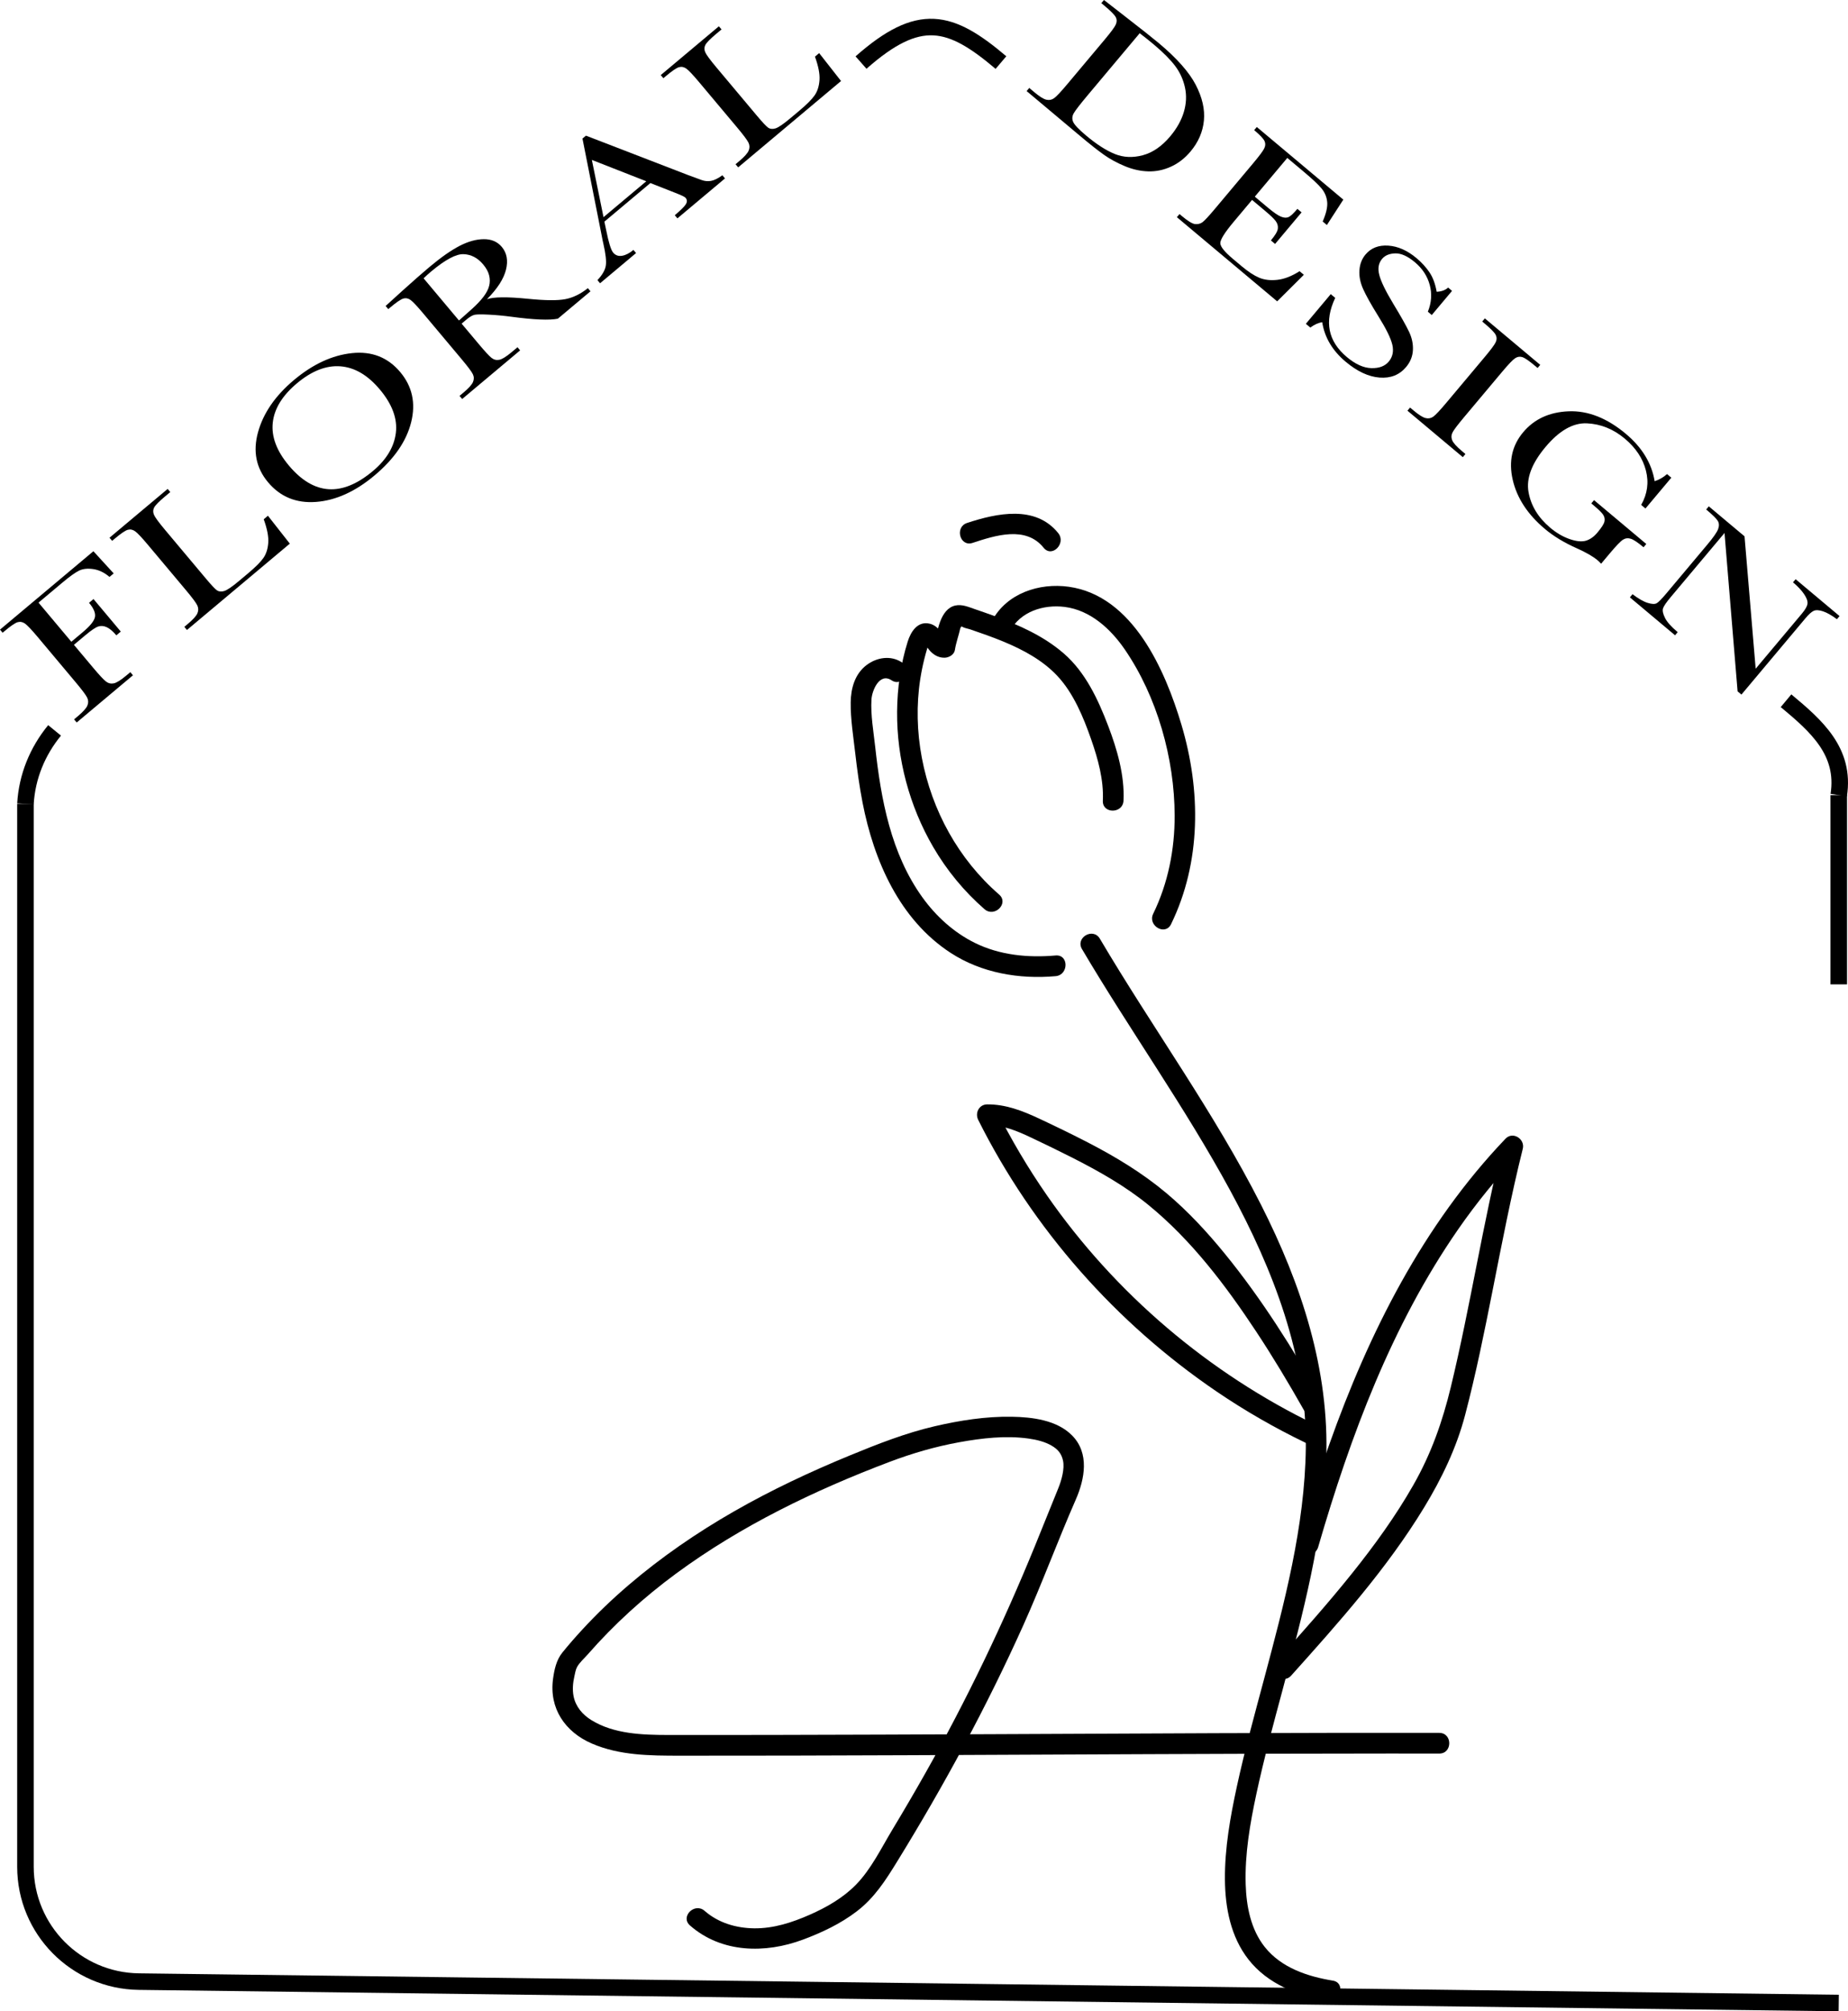 <?xml version="1.0" encoding="utf-8"?>
<!-- Generator: Adobe Illustrator 16.0.0, SVG Export Plug-In . SVG Version: 6.00 Build 0)  -->
<!DOCTYPE svg PUBLIC "-//W3C//DTD SVG 1.1//EN" "http://www.w3.org/Graphics/SVG/1.1/DTD/svg11.dtd">
<svg version="1.1" id="圖層_1" xmlns="http://www.w3.org/2000/svg" xmlns:xlink="http://www.w3.org/1999/xlink" x="0px" y="0px"
	 width="1072.808px" height="1167.383px" viewBox="0 0 1072.808 1167.383" enable-background="new 0 0 1072.808 1167.383"
	 xml:space="preserve">
<g>
	
		<line fill="none" stroke="#000000" stroke-width="9.6" stroke-miterlimit="10" x1="1067.435" y1="461.499" x2="1067.435" y2="571.348"/>
	<path fill="none" stroke="#000000" stroke-width="9.6" stroke-miterlimit="10" d="M1036.836,406.713
		c17.572,14.644,34.528,29.416,30.599,54.785"/>
	<path fill="none" stroke="#000000" stroke-width="9.6" stroke-miterlimit="10" d="M499.843,36.317
		c33.804-29.821,51.704-25.048,81.235,0"/>
	<path fill="none" stroke="#000000" stroke-width="9.6" stroke-miterlimit="10" d="M14.773,466.557
		c0.917-15.779,6.925-30.427,16.909-42.629"/>
	<path fill="none" stroke="#000000" stroke-width="9.6" stroke-miterlimit="10" d="M1067.435,1162.583l-986.84-12.427
		c-36.485-0.459-65.821-30.166-65.821-66.654V466.557"/>
	<path d="M773.761,1149.598c-14.7-2.419-29.865-7.417-39.488-19.47c-8.146-10.2-10.729-23.63-11.122-36.371
		c-0.544-17.667,2.515-35.297,6.198-52.507c4.382-20.477,9.936-40.686,15.344-60.909c11.649-43.573,23.453-87.896,25.187-133.203
		c1.987-52.012-14.469-101.763-37.729-147.667c-27.287-53.852-63.034-102.763-93.672-154.658
		c-3.924-6.646-14.301-0.615-10.363,6.057c27.859,47.185,59.867,91.858,86.012,140.064c24.966,46.033,44.607,96.33,43.926,149.457
		c-0.585,45.594-12.533,90.322-24.221,134.093c-5.53,20.722-11.259,41.415-15.798,62.383c-3.828,17.679-7.073,35.847-6.938,53.996
		c0.122,16.416,3.358,33.313,13.697,46.495c11.12,14.18,28.451,20.96,45.778,23.812
		C778.125,1162.413,781.374,1150.851,773.761,1149.598"/>
	<path d="M765.236,897.904c18.77-64.55,42.632-128.613,81.144-184.218c10.864-15.687,22.912-30.482,36.091-44.282
		c-3.342-1.945-6.685-3.892-10.027-5.838c-11.684,46.813-18.859,94.597-30.201,141.484c-4.882,20.179-11.413,38.732-21.723,56.823
		c-10.305,18.084-22.569,35.024-35.563,51.256c-14.011,17.501-28.925,34.241-43.885,50.929c-5.143,5.736,3.316,14.251,8.484,8.485
		c27.655-30.849,55.614-62.107,77.212-97.634c10.187-16.752,18.764-34.563,23.756-53.576c6.285-23.945,11.196-48.229,15.998-72.506
		c5.427-27.443,10.718-54.921,17.492-82.071c1.412-5.657-5.775-10.289-10.027-5.838c-47.844,50.092-79.328,112.691-102.313,177.466
		c-6.592,18.583-12.504,37.397-18.009,56.331C751.504,902.144,763.08,905.317,765.236,897.904"/>
	<path d="M767.031,811.911c-16.582-29.29-34.575-57.935-55.858-84.069c-10.339-12.696-21.528-24.813-34.083-35.354
		c-13.867-11.64-29.359-21.002-45.402-29.305c-9.393-4.861-18.925-9.488-28.507-13.966c-9.58-4.477-19.372-8.31-30.107-8.212
		c-4.761,0.044-7.192,5.009-5.182,9.028c31.687,63.326,79.916,117.901,138.456,157.679c16.475,11.194,33.772,21.126,51.71,29.778
		c6.925,3.34,13.019-7.004,6.058-10.361c-62.376-30.087-116.699-76.277-156.235-133.168c-11.067-15.927-20.949-32.642-29.626-49.984
		c-1.727,3.01-3.453,6.02-5.181,9.028c9.176-0.083,17.51,3.47,25.664,7.337c7.928,3.758,15.836,7.568,23.656,11.543
		c15.544,7.899,30.947,16.572,44.479,27.65c24.866,20.354,44.677,46.552,62.297,73.209c9.732,14.723,18.805,29.867,27.5,45.223
		C760.473,824.688,770.844,818.647,767.031,811.911"/>
	<path d="M564.59,315.111c13.188-4.345,30.921-10.078,41.259,2.816c4.83,6.024,13.271-2.514,8.485-8.485
		c-13.187-16.447-35.715-11.575-52.934-5.902C554.099,305.944,557.225,317.537,564.59,315.111"/>
	<path d="M580.024,519.222c-23.604-20.519-39.079-48.759-44.88-79.413c-2.828-14.951-3.245-30.616-0.91-45.668
		c0.6-3.86,1.375-7.695,2.313-11.487c0.471-1.899,0.984-3.788,1.539-5.664c0.278-0.94,0.567-1.876,0.866-2.809
		c0.776-1.276,0.332-1.418-1.335-0.426c-2.069,0.074-1.154-0.234,0.129,1.3c0.943,1.127,1.738,2.377,2.803,3.402
		c2.202,2.12,4.889,3.396,7.982,3.286c2.391-0.084,5.374-1.785,5.785-4.404c0.694-4.429,2.245-8.478,3.192-12.8
		c1.084-1.567,1.143-2.063,0.174-1.489c-0.921,0.277-0.663,0.484,0.771,0.618c1.22,0.871,3.485,1.186,4.918,1.676
		c6.365,2.18,12.729,4.397,18.95,6.966c11.479,4.741,22.847,10.806,31.438,19.943c9.407,10.002,15.191,24.032,19.663,36.83
		c3.951,11.307,7.38,23.544,6.802,35.634c-0.368,7.719,11.633,7.7,12,0c0.701-14.689-3.742-29.891-8.927-43.464
		c-5.835-15.279-13.12-30.987-25.674-41.911c-11.722-10.201-26.033-16.525-40.483-21.841c-3.743-1.376-7.512-2.679-11.285-3.969
		c-3.595-1.229-7.398-2.935-11.278-2.076c-8.812,1.951-10.688,15.393-11.833,22.693c1.928-1.469,3.857-2.937,5.786-4.406
		c0.981-0.034,0.341,0.29-0.445-0.817c-0.649-0.916-1.39-1.844-2.126-2.689c-1.604-1.845-3.548-3.521-5.972-4.168
		c-7.176-1.913-11.218,4.486-13.048,10.324c-4.092,13.046-6.034,26.915-6.153,40.571c-0.238,27.433,7.168,55.001,20.979,78.692
		c7.883,13.521,17.959,25.783,29.772,36.051C577.343,532.753,585.866,524.3,580.024,519.222"/>
	<path d="M612.818,554.579c-15.972,1.416-32.51-0.153-47.038-7.38c-12.155-6.047-22.447-15.418-30.342-26.412
		c-18.276-25.449-24.03-56.859-27.372-87.377c-0.981-8.966-2.687-18.375-2.164-27.406c0.305-5.259,4.707-15.775,11.66-11.155
		c6.451,4.285,12.467-6.103,6.057-10.362c-6.447-4.283-14.634-2.977-20.59,1.553c-6.767,5.147-9.079,13.436-9.177,21.645
		c-0.115,9.74,1.512,19.712,2.624,29.377c1.109,9.642,2.412,19.277,4.265,28.808c6.536,33.623,21.451,67.878,51.148,87.202
		c17.972,11.694,39.821,15.378,60.929,13.507C620.451,565.903,620.522,553.896,612.818,554.579"/>
	<path d="M586.26,366.399c6.062-11.431,19.473-15.677,31.79-14.135c14.897,1.865,26.751,12.778,34.93,24.715
		c18.806,27.45,28.856,63.304,28.935,96.413c0.047,19.662-3.811,39.233-12.453,56.96c-3.37,6.914,6.975,13.004,10.361,6.057
		c17.605-36.108,17.365-77.757,6.042-115.737c-9.431-31.635-28.205-74.895-65.42-80.105c-17.153-2.401-36.065,3.786-44.546,19.775
		C572.28,367.161,582.636,373.232,586.26,366.399"/>
	<path d="M54.226,319.943L66,332.816l-2.437,2.044c-2.937-2.516-6.044-4.027-9.322-4.529c-3.279-0.502-6.033-0.223-8.262,0.841
		c-2.229,1.063-5.521,3.421-9.876,7.075l-13.738,11.528l19.057,22.712l6.584-5.524c4.251-3.568,6.618-6.484,7.101-8.752
		c0.483-2.267-0.657-5.047-3.419-8.339l2.593-2.175l15.842,18.881l-2.592,2.175c-1.922-2.291-3.744-3.847-5.465-4.67
		c-1.72-0.822-3.382-0.976-4.982-0.464c-1.601,0.514-4.131,2.221-7.587,5.121l-6.585,5.524l11.171,13.312
		c3.536,4.213,5.988,6.856,7.358,7.926c1.371,1.072,2.882,1.453,4.535,1.142c1.655-0.31,4.087-1.814,7.302-4.512l2.384-2.001
		l1.525,1.817l-32.66,27.406l-1.525-1.816l2.177-1.827c3.007-2.524,4.846-4.561,5.519-6.112c0.672-1.55,0.657-3.075-0.042-4.575
		c-0.7-1.5-2.927-4.489-6.683-8.965l-22.04-26.267c-3.581-4.266-6.053-6.881-7.42-7.843c-1.368-0.961-2.777-1.237-4.228-0.827
		c-1.453,0.411-3.958,2.11-7.518,5.096l-1.243,1.044L0,365.445L54.226,319.943z"/>
	<path d="M155.539,299.347l12.706,16.195l-59.723,50.114l-1.524-1.817l2.074-1.74c3.007-2.523,4.845-4.56,5.518-6.111
		c0.672-1.551,0.656-3.075-0.041-4.576c-0.7-1.5-2.927-4.488-6.683-8.965L85.825,316.18c-3.58-4.266-6.053-6.88-7.42-7.842
		c-1.367-0.961-2.777-1.238-4.228-0.827c-1.452,0.411-3.958,2.109-7.517,5.096l-1.556,1.305l-1.524-1.817l33.749-28.319l1.525,1.817
		l-3.111,2.61c-3.456,2.9-5.537,5.018-6.245,6.35c-0.707,1.334-0.743,2.746-0.112,4.235c0.631,1.49,2.814,4.46,6.549,8.91
		l23.532,28.044c3.247,3.871,5.418,6.178,6.512,6.919c1.094,0.743,2.481,0.871,4.161,0.379c1.68-0.488,4.542-2.431,8.586-5.824
		l5.339-4.48c4.32-3.625,7.283-6.605,8.889-8.939c1.605-2.333,2.53-5.264,2.779-8.795c0.248-3.528-0.628-8.065-2.631-13.61
		L155.539,299.347z"/>
	<path d="M155.605,279.907c-6.938-8.268-8.877-17.949-5.818-29.043c3.06-11.093,10.015-21.193,20.868-30.3
		c10.956-9.193,22.183-14.396,33.682-15.608c11.498-1.211,20.839,2.462,28.019,11.019c6.96,8.295,9.078,17.961,6.354,28.997
		c-2.724,11.038-9.823,21.37-21.298,30.998c-11.164,9.368-22.476,14.485-33.939,15.353
		C172.01,292.191,162.721,288.386,155.605,279.907 M167.71,270.221c7.224,8.611,14.904,13.184,23.039,13.718
		c8.135,0.533,16.711-2.984,25.732-10.553c7.914-6.641,12.358-14.05,13.332-22.226c0.971-8.175-2.131-16.542-9.313-25.1
		c-6.982-8.321-14.599-12.8-22.85-13.439c-8.251-0.638-16.679,2.653-25.285,9.874c-8.468,7.106-13.139,14.718-14.014,22.833
		C157.474,253.445,160.595,261.742,167.71,270.221"/>
	<path d="M342.788,169.083l-18.922,15.878c-4.855,1.022-13.921,0.642-27.196-1.142c-4.245-0.566-8.493-0.962-12.745-1.186
		c-4.252-0.224-7.033-0.202-8.339,0.065c-1.308,0.267-2.912,1.198-4.813,2.792l-2.8,2.349l9.978,11.89
		c3.536,4.213,5.979,6.863,7.332,7.948c1.354,1.086,2.856,1.474,4.51,1.163c1.654-0.31,4.07-1.799,7.25-4.467l3.37-2.828
		l1.524,1.816l-33.645,28.233l-1.525-1.817l2.281-1.914c3.006-2.523,4.846-4.561,5.518-6.111c0.672-1.55,0.65-3.068-0.066-4.554
		c-0.717-1.485-2.953-4.467-6.71-8.943l-22.04-26.267c-3.58-4.266-6.044-6.887-7.395-7.864c-1.349-0.976-2.759-1.252-4.227-0.827
		c-1.47,0.426-3.985,2.131-7.544,5.118l-1.192,1.001l-1.524-1.818l9.726-8.833c6.506-5.863,11.729-10.449,15.67-13.754
		c6.704-5.626,12.554-9.727,17.548-12.303c4.995-2.576,9.695-3.871,14.099-3.887c4.404-0.016,7.865,1.476,10.384,4.478
		c2.939,3.503,3.753,7.913,2.443,13.23c-1.31,5.319-4.994,11.035-11.053,17.149c3.844-1.385,11.849-1.462,24.017-0.228
		c9.896,0.986,17.072,1.046,21.528,0.178c4.454-0.866,8.801-2.988,13.036-6.363L342.788,169.083z M266.449,186.022
		c2.549-2.228,5.159-4.554,7.837-6.98c2.677-2.425,4.835-4.731,6.477-6.916c1.641-2.185,2.711-4.26,3.21-6.228
		c0.499-1.967,0.494-3.992-0.018-6.076c-0.512-2.084-1.673-4.205-3.485-6.364c-3.16-3.766-6.926-5.744-11.296-5.936
		c-4.372-0.189-10.704,3.195-18.999,10.155c-1.28,1.073-2.704,2.358-4.275,3.855L266.449,186.022z"/>
	<path d="M377.56,106.25l-26.698,22.403l1.036,4.92c1.436,7.186,2.784,11.53,4.043,13.03c1.349,1.606,3.087,2.222,5.218,1.849
		c2.13-0.374,4.317-1.503,6.564-3.389l1.526,1.816l-20.893,17.532l-1.525-1.817c2.802-2.978,4.415-5.757,4.842-8.338
		c0.427-2.578-0.046-6.861-1.415-12.845c-0.159-0.541-0.61-2.763-1.356-6.671l-10.763-54.308l2.023-1.697l59.18,22.835l7.92,2.912
		c1.787,0.654,3.598,0.83,5.432,0.524c1.835-0.305,4.056-1.395,6.664-3.27l1.525,1.816l-27.632,23.186l-1.525-1.816
		c3.388-2.842,5.517-4.955,6.39-6.336c0.872-1.383,0.832-2.641-0.117-3.772c-0.487-0.58-2.73-1.637-6.728-3.174L377.56,106.25z
		 M375.188,105.211l-31.6-12.39l6.767,33.227L375.188,105.211z"/>
	<path d="M475.542,30.831l12.705,16.195L428.524,97.14l-1.523-1.817l2.073-1.74c3.007-2.523,4.846-4.56,5.519-6.111
		c0.672-1.551,0.657-3.075-0.041-4.576c-0.7-1.5-2.928-4.488-6.684-8.965l-22.041-26.267c-3.58-4.266-6.053-6.88-7.419-7.842
		c-1.368-0.961-2.777-1.238-4.228-0.827c-1.452,0.411-3.958,2.109-7.518,5.096l-1.556,1.305l-1.524-1.817L417.33,15.26l1.525,1.817
		l-3.11,2.61c-3.457,2.9-5.538,5.018-6.244,6.35c-0.707,1.334-0.744,2.746-0.112,4.235c0.631,1.49,2.813,4.46,6.548,8.91
		l23.532,28.044c3.248,3.871,5.419,6.178,6.512,6.919c1.094,0.743,2.482,0.87,4.162,0.38c1.679-0.489,4.542-2.432,8.585-5.825
		l5.339-4.48c4.321-3.625,7.284-6.605,8.889-8.939c1.605-2.333,2.531-5.264,2.78-8.795c0.248-3.528-0.628-8.064-2.631-13.611
		L475.542,30.831z"/>
	<path d="M640.875,0L652.8,9.267c9.953,7.722,16.604,12.99,19.957,15.803c10.437,8.758,17.56,16.799,21.369,24.123
		c3.806,7.324,5.397,14.256,4.768,20.796c-0.629,6.54-3.219,12.522-7.771,17.946c-3.293,3.924-7.079,6.859-11.364,8.807
		c-4.285,1.947-8.683,2.855-13.198,2.724c-4.513-0.131-9.027-1.136-13.545-3.019c-4.515-1.882-8.497-4.034-11.942-6.455
		c-3.446-2.42-8.091-6.081-13.932-10.982l-31.157-26.144l1.526-1.817l2.902,2.435c3.008,2.524,5.332,3.981,6.975,4.373
		c1.646,0.392,3.145,0.114,4.5-0.835c1.356-0.949,3.912-3.661,7.668-8.138l21.677-25.832c3.579-4.266,5.73-7.163,6.45-8.688
		c0.722-1.527,0.748-2.962,0.082-4.308c-0.669-1.346-2.782-3.512-6.342-6.499l-2.074-1.74L640.875,0z M661.617,19.29l-30.028,35.786
		c-4.442,5.293-7.174,8.812-8.197,10.556c-1.021,1.745-1.145,3.471-0.368,5.177c0.777,1.707,3.257,4.314,7.439,7.823
		c6.117,5.133,11.681,8.715,16.694,10.743c5.011,2.029,10.414,2.277,16.206,0.744c5.792-1.535,11.13-5.211,16.014-11.031
		c3.8-4.529,6.423-9.216,7.867-14.063c1.444-4.845,1.667-9.584,0.666-14.216c-1.002-4.633-2.911-8.815-5.728-12.547
		c-2.817-3.732-6.957-7.89-12.417-12.472C667.138,23.587,664.423,21.42,661.617,19.29"/>
	<path d="M754.426,157.409l2.487,2.088l-15.49,15.407l-58.22-48.852l1.526-1.817l1.452,1.218c3.49,2.929,6.043,4.466,7.66,4.611
		c1.614,0.144,3.021-0.215,4.214-1.075c1.192-0.86,3.668-3.529,7.425-8.006l22.041-26.267c3.424-4.081,5.53-6.89,6.32-8.427
		c0.788-1.537,0.872-3.005,0.249-4.403c-0.625-1.397-2.63-3.518-6.017-6.36l1.525-1.817l50.235,42.153l-9.543,14.743l-2.437-2.045
		c2.03-4.667,2.901-8.458,2.608-11.374c-0.292-2.914-1.374-5.505-3.242-7.769c-1.87-2.264-5.26-5.456-10.165-9.573l-9.747-8.179
		l-18.86,22.475l7.465,6.264c3.423,2.872,6.003,4.656,7.744,5.353c1.742,0.699,3.209,0.775,4.403,0.229
		c1.194-0.547,2.896-2.136,5.105-4.769l2.438,2.044l-15.379,18.328l-2.437-2.045c2.497-2.975,3.844-5.245,4.036-6.811
		c0.194-1.564-0.212-3.028-1.219-4.388c-1.009-1.362-3.015-3.305-6.022-5.828l-7.724-6.481l-10.639,12.679
		c-5.325,6.347-7.923,10.528-7.79,12.547c0.132,2.018,2.55,4.999,7.25,8.943l5.236,4.394c3.697,3.103,7.041,5.293,10.034,6.57
		s6.514,1.696,10.563,1.257C745.563,161.986,749.866,160.314,754.426,157.409"/>
	<path d="M758.083,187.941l14.45-17.221l2.594,2.175c-6.477,13.682-4.217,25.135,6.772,34.357c4.942,4.147,9.67,6.287,14.185,6.417
		c4.514,0.13,7.887-1.134,10.119-3.794c2.254-2.685,2.949-5.938,2.089-9.756c-0.882-3.791-3.622-9.367-8.225-16.729
		c-4.088-6.57-6.984-11.751-8.692-15.54c-1.709-3.79-2.438-7.464-2.189-11.025c0.249-3.56,1.421-6.591,3.521-9.093
		c3.203-3.818,7.608-5.54,13.215-5.167c5.604,0.374,11.07,2.793,16.392,7.259c2.974,2.494,5.461,5.212,7.47,8.153
		c2.008,2.942,3.422,6.731,4.243,11.368c2.805-0.113,5.02-0.926,6.641-2.438l2.28,1.914l-11.765,14.022l-2.282-1.914
		c2.11-5.183,2.483-10.345,1.115-15.488c-1.37-5.143-4.249-9.556-8.638-13.239c-4.183-3.509-7.975-5.22-11.372-5.134
		c-3.402,0.087-5.962,1.157-7.687,3.21c-2.077,2.476-2.606,5.599-1.589,9.37c0.96,3.768,3.699,9.385,8.211,16.851
		c4.325,7.129,7.336,12.472,9.034,16.028c1.698,3.557,2.449,7.137,2.252,10.741c-0.196,3.604-1.511,6.854-3.942,9.751
		c-3.845,4.581-8.976,6.626-15.393,6.132c-6.418-0.494-12.978-3.554-19.682-9.18c-7.708-6.467-12.248-14.113-13.619-22.938
		c-2.179,0.281-4.485,1.308-6.915,3.082L758.083,187.941z"/>
	<path d="M860.471,186.621l1.523-1.817l32.144,26.971l-1.524,1.817l-1.504-1.262c-3.456-2.9-5.904-4.583-7.338-5.046
		c-1.438-0.466-2.833-0.257-4.19,0.624c-1.357,0.88-3.903,3.546-7.637,7.995l-22.041,26.267c-3.536,4.213-5.72,7.08-6.554,8.601
		c-0.835,1.521-0.957,3.069-0.363,4.643c0.592,1.575,2.479,3.696,5.659,6.365l2.074,1.74l-1.525,1.817l-32.143-26.971l1.524-1.817
		l2.075,1.74c3.006,2.523,5.33,3.98,6.975,4.373c1.645,0.392,3.136,0.106,4.474-0.857c1.339-0.963,3.885-3.683,7.641-8.161
		l22.041-26.266c3.58-4.266,5.734-7.147,6.461-8.647c0.728-1.498,0.754-2.935,0.081-4.307c-0.674-1.374-2.792-3.554-6.35-6.54
		L860.471,186.621z"/>
	<path d="M925.379,290.29l30.328,25.449l-1.592,1.896c-3.352-2.814-5.84-4.463-7.464-4.95c-1.623-0.488-3.127-0.291-4.512,0.588
		c-1.388,0.879-4.013,3.622-7.878,8.23l-4.774,5.688c-0.741-0.8-1.439-1.477-2.095-2.027c-2.663-2.235-6.672-4.544-12.031-6.932
		c-7.29-3.246-13.439-6.97-18.452-11.175c-10.057-8.439-16.306-17.979-18.745-28.619c-2.438-10.64-0.409-19.831,6.086-27.572
		c6.431-7.663,15.246-11.709,26.443-12.14c11.198-0.431,22.258,3.936,33.18,13.1c9.401,7.888,14.968,17.047,16.7,27.476
		c2.688-0.887,5.081-2.266,7.183-4.138l2.488,2.088l-15.014,17.893l-2.489-2.088c3.616-6.345,4.533-13,2.753-19.969
		c-1.78-6.969-5.867-13.135-12.262-18.5c-6.601-5.54-13.923-8.498-21.968-8.877c-8.046-0.379-16.068,4.199-24.066,13.731
		c-7.977,9.506-11.261,18.226-9.85,26.163c1.408,7.936,5.621,14.847,12.637,20.735c3.595,3.015,7.33,5.197,11.207,6.543
		c3.876,1.345,7.025,1.665,9.444,0.958c2.419-0.707,4.656-2.285,6.712-4.734c2.408-2.87,3.764-4.997,4.069-6.379
		c0.306-1.381,0.078-2.671-0.683-3.871c-0.76-1.198-2.522-2.959-5.289-5.278l-1.659-1.393L925.379,290.29z"/>
	<path d="M1008.712,401.274l-7.591-91.921l-31.188,37.169c-2.585,3.081-4.089,5.275-4.507,6.583
		c-0.422,1.307-0.041,3.153,1.141,5.535c1.18,2.383,3.639,5.14,7.371,8.272l-1.525,1.817l-26.232-22.012l1.525-1.817
		c3.507,2.629,6.457,4.308,8.85,5.036c2.391,0.729,4.117,0.796,5.176,0.203c1.055-0.594,2.944-2.51,5.662-5.748l23.831-28.4
		c3.446-4.108,5.503-7.071,6.175-8.886c0.669-1.817,0.625-3.379-0.131-4.688c-0.758-1.308-3.02-3.543-6.787-6.704l1.524-1.816
		l20.736,17.4l6.464,76.839l26.879-32.033c1.989-2.37,3.063-4.297,3.219-5.782c0.154-1.485-0.52-3.329-2.026-5.535
		c-1.505-2.206-3.64-4.47-6.405-6.79l1.524-1.817l25.506,21.403l-1.524,1.817c-3.127-2.31-5.834-3.84-8.118-4.591
		c-2.285-0.75-4.065-0.842-5.336-0.272c-1.274,0.57-2.871,2-4.794,4.291l-37.188,44.318L1008.712,401.274z"/>
	<path d="M835.534,1005.792c-86.05-0.155-172.102,0.376-258.149,0.748c-43.895,0.188-87.79,0.371-131.685,0.451
		c-19.315,0.036-38.632,0.051-57.947,0.022c-14.842-0.022-31.32-0.56-44.357-8.572c-5.204-3.198-9.257-7.871-10.435-13.992
		c-0.727-3.772-0.378-7.725,0.472-11.444c0.391-1.706,0.71-3.825,1.51-5.348c1.381-2.627,4.385-5.266,6.322-7.481
		c15.287-17.488,32.629-33.185,51.333-46.94c37.642-27.683,80.124-48.193,123.696-64.696c13.202-5.001,26.636-8.911,40.539-11.439
		c13.051-2.374,26.947-3.996,40.175-2.154c4.796,0.668,9.615,1.856,13.547,4.166c3.611,2.12,5.708,4.65,6.561,8.693
		c0.978,4.639-0.795,11.208-2.82,16.158c-4.548,11.115-8.975,22.292-13.521,33.415c-18.455,45.151-39.52,89.158-63.496,131.643
		c-6.242,11.063-12.657,22.025-19.215,32.903c-6.458,10.714-12.374,23.026-21.186,32.013c-7.528,7.676-17.045,13.112-26.819,17.416
		c-10.227,4.502-20.966,8.009-32.249,7.879c-10.446-0.119-20.813-3.174-28.764-10.141c-5.787-5.07-14.308,3.385-8.486,8.485
		c18.313,16.043,43.665,16.381,65.565,8.212c11.064-4.127,21.837-9.216,31.252-16.418c10.264-7.853,16.674-17.919,23.368-28.785
		c27.295-44.309,52.105-90.053,73.431-137.539c10.768-23.98,19.827-48.66,30.36-72.717c5.231-11.952,7.986-26.848-2.118-37.128
		c-8.846-9-23.164-10.708-35.126-10.904c-14.974-0.246-30.104,2.13-44.652,5.514c-16.978,3.948-33.145,10.312-49.237,16.932
		c-23.099,9.504-45.751,20.137-67.43,32.566c-21.512,12.334-42.047,26.438-60.906,42.558c-9.435,8.065-18.425,16.654-26.847,25.773
		c-4.053,4.389-8.002,8.887-11.76,13.532c-3.455,4.271-4.654,9.793-5.398,15.174c-2.378,17.216,6.955,30.899,22.523,37.63
		c16.145,6.981,33.761,7.029,51.03,7.045c43.759,0.042,87.517-0.101,131.275-0.269c93.684-0.359,187.367-0.962,281.05-0.981
		c9.533-0.002,19.064,0.005,28.597,0.021C843.256,1017.806,843.266,1005.806,835.534,1005.792"/>
</g>
</svg>
